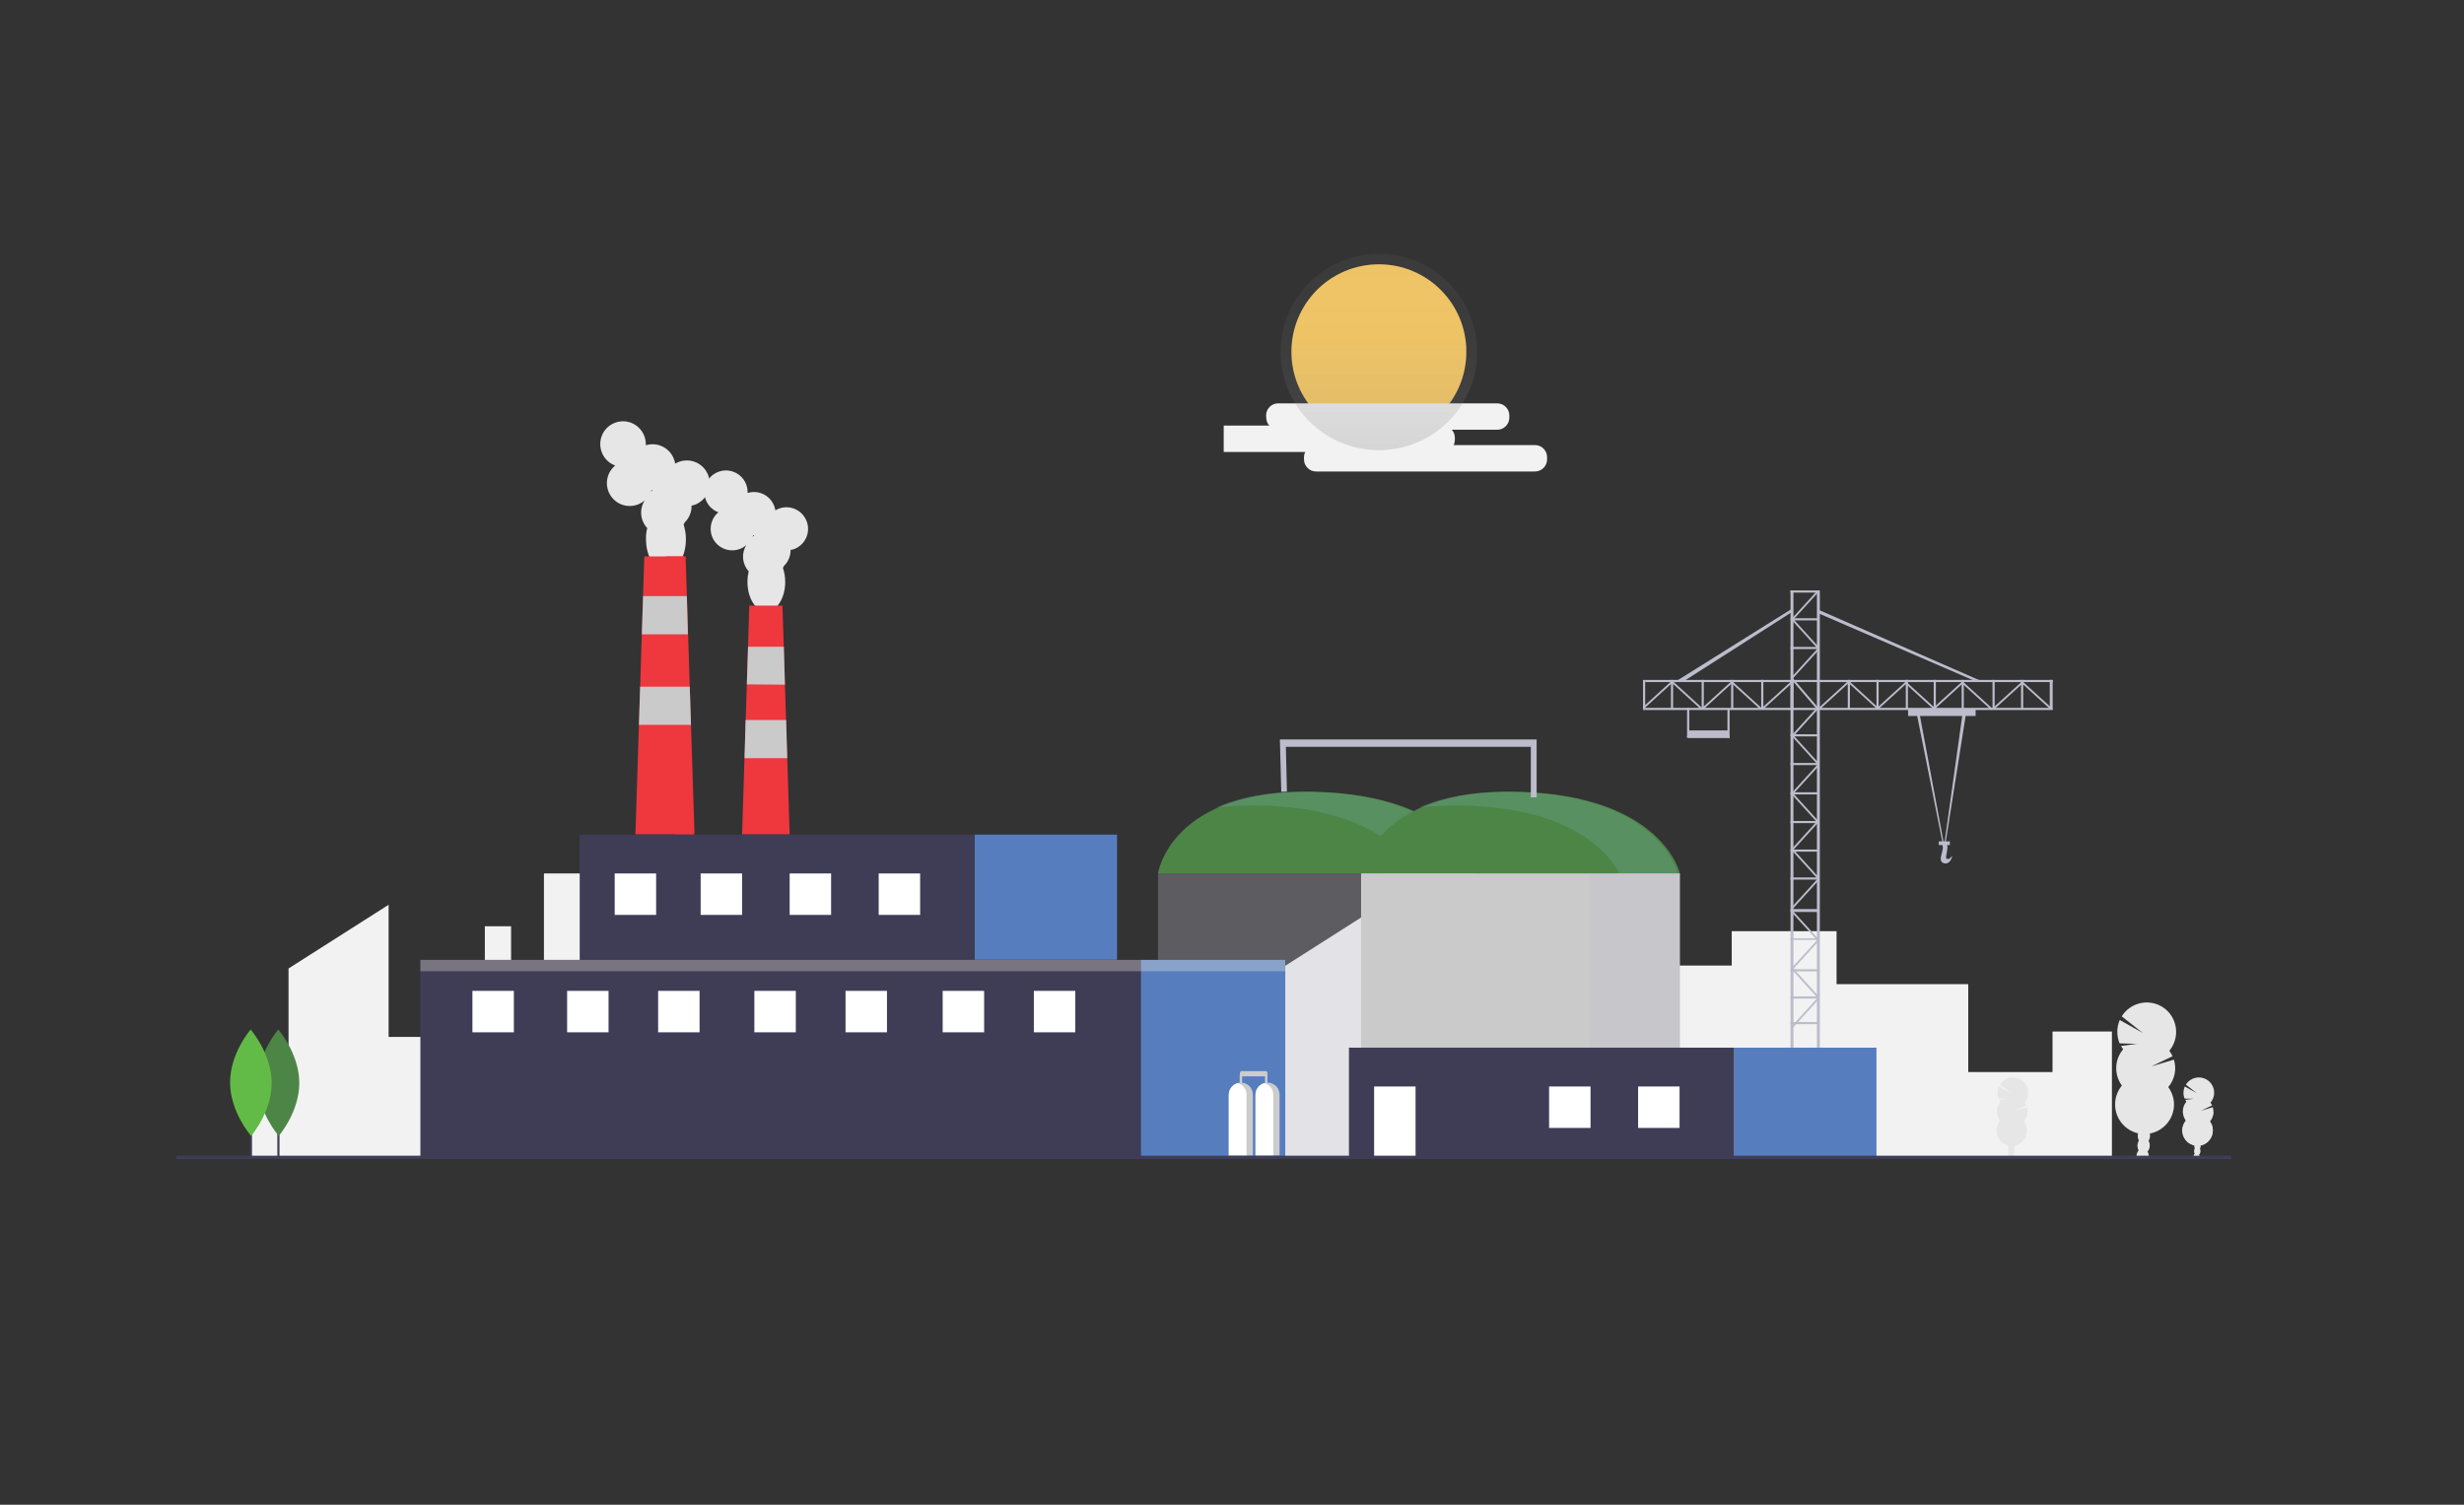 <?xml version="1.0" encoding="utf-8"?>
<!-- Generator: Adobe Illustrator 26.4.1, SVG Export Plug-In . SVG Version: 6.00 Build 0)  -->
<svg version="1.1" id="Layer_1" xmlns="http://www.w3.org/2000/svg" xmlns:xlink="http://www.w3.org/1999/xlink" x="0px" y="0px"
	 viewBox="0 0 1605.4 980.4" style="enable-background:new 0 0 1605.4 980.4;" xml:space="preserve">
<rect x="0" y="0" width="1605.4" height="980.4" fill="#333333" stroke="none"/>
<style type="text/css">
	.st0{fill:#F2F2F2;}
	.st1{fill:#BCBCCC;}
	.st2{fill:#E6E6E6;}
	.st3{fill:#567EBF;}
	.st4{fill:#3F3D56;}
	.st5{fill:#FFFFFF;}
	.st6{opacity:0.1;enable-background:new    ;}
	.st7{fill:#FCCC63;}
	.st8{fill:#43377A;}
	.st9{opacity:0.1;fill:#E6E6E6;enable-background:new    ;}
	.st10{fill:#E2E2E2;}
	.st11{fill:#EF373E;}
	.st12{fill:#62BB46;}
	.st13{fill:#CCCCCC;}
	.st14{fill:#A0616A;}
	.st15{fill:#2F2E41;}
	.st16{fill:url(#SVGID_1_);}
	.st17{fill:url(#SVGID_00000101067279999688537410000013614736467763228301_);}
	.st18{fill:url(#SVGID_00000119099155041787310120000017045120048762256551_);}
	.st19{fill:url(#SVGID_00000072959026072886285540000014928907063152305056_);}
	.st20{opacity:0.3;fill:#BCBCCC;}
	.st21{fill:#4D8547;}
	.st22{fill:#CACACA;}
	.st23{opacity:0.3;fill:#75AAA1;}
	.st24{opacity:0.3;fill:#FFF7E3;}
	.st25{fill:url(#SVGID_00000019656836804192755350000015430843229072750742_);}
	.st26{fill:url(#SVGID_00000049915509197140986710000013404318093981391019_);}
</style>
<g>
	<path class="st7" d="M898.4,172.2c-31.5,0-57,25.5-57,57s25.5,57,57,57s57-25.5,57-57S929.9,172.2,898.4,172.2"/>
	<path class="st0" d="M825,272.1c0,4.3,3.5,7.9,7.9,7.9h142.6c4.3,0,7.9-3.5,7.9-7.9v-1.4c0-4.3-3.5-7.9-7.9-7.9H832.8
		c-4.3,0-7.9,3.5-7.9,7.9"/>
	<path class="st0" d="M797.3,294.5H940c4.3,0,7.9-3.5,7.9-7.9v-1.4c0-4.3-3.5-7.9-7.9-7.9H797.3"/>
	<path class="st0" d="M1000.2,290H857.5c-4.3,0-7.9,3.5-7.9,7.9v1.4c0,4.3,3.5,7.9,7.9,7.9h142.6c4.3,0,7.9-3.5,7.9-7.9v-1.4
		C1008,293.6,1004.5,290,1000.2,290z"/>
	
		<linearGradient id="SVGID_1_" gradientUnits="userSpaceOnUse" x1="840.264" y1="-9873.644" x2="840.264" y2="-9745.691" gradientTransform="matrix(-1 0 0 -1 1738.707 -9580.426)">
		<stop  offset="0" style="stop-color:#808080;stop-opacity:0.25"/>
		<stop  offset="0.54" style="stop-color:#808080;stop-opacity:0.12"/>
		<stop  offset="1" style="stop-color:#808080;stop-opacity:0.1"/>
	</linearGradient>
	<path class="st16" d="M898.4,165.3c-35.3,0-64,28.6-64,64s28.6,64,64,64s64-28.6,64-64S933.8,165.3,898.4,165.3"/>
</g>
<polygon class="st0" points="163.4,754.1 556.8,754.1 738.6,754.1 738.6,671.1 699.4,671.1 699.4,697.8 643.8,697.8 643.8,639.8 
	556.8,639.8 556.8,604.9 487.7,604.9 487.7,627.6 432.8,627.6 432.8,569.1 354.4,569.1 354.4,676.1 333,676.1 333,603.5 
	315.9,603.5 315.9,675.6 253.2,675.6 253.2,589.5 188,631 188,696.9 163.4,696.9 "/>
<polygon class="st0" points="678.9,672.1 678.9,698.5 729.3,698.5 729.3,641.2 808.1,641.2 808.1,697.6 832.3,697.6 832.3,632.5 
	896.7,591.5 896.7,676.6 958.7,676.6 958.7,605.4 975.5,605.4 975.5,677 996.7,677 996.7,571.4 1074.1,571.4 1074.1,629.1 
	1128.3,629.1 1128.3,606.7 1196.6,606.7 1196.6,641.2 1282.4,641.2 1282.4,698.5 1337.3,698.5 1337.3,672.1 1376,672.1 1376,754.1 
	1196.6,754.1 808.1,754.1 643.3,754.1 643.3,672.1 "/>
<rect x="180.7" y="698.5" class="st4" width="1.4" height="54.8"/>
<rect x="754.5" y="569" class="st20" width="207.7" height="185.8"/>
<path class="st21" d="M754.5,569h207.7c0,0-11.5-50.9-105.6-53.1C762.5,513.7,754.5,569,754.5,569z"/>
<path class="st2" d="M519.6,356.7c6.7-4,8.9-12.6,4.9-19.3c-4-6.7-12.6-8.9-19.3-4.9c-0.1-0.7-0.3-1.3-0.5-2
	c-2.3-7.4-10.1-11.6-17.6-9.3c0-0.2,0-0.4,0-0.6c0-5.9-3.7-11.2-9.2-13.2c-7.3-2.7-15.4,1-18.1,8.3c-2.7,7.3,1,15.4,8.3,18.1
	c-0.1,0.1-0.2,0.2-0.3,0.2c-5.8,5.1-6.4,14-1.3,19.8c5.1,5.8,14,6.4,19.8,1.3c-3.4,5.4-2.8,12.4,1.5,17.1c-0.5,2.3-0.8,4.6-0.8,6.9
	c0,10.7,5.5,19.3,12.3,19.3c6.8,0,12.3-8.7,12.3-19.3c0-3.1-0.5-6.2-1.5-9.1c0.3-0.4,0.5-0.9,0.7-1.3c2.7-2.6,4.3-6.3,4.3-10.1
	c0-0.1,0-0.2,0-0.3C516.8,358.1,518.3,357.5,519.6,356.7z M491.4,348.7c-0.4,0.4-0.7,0.8-1.1,1.2c0.2-0.4,0.3-0.8,0.4-1.2
	C490.9,348.7,491.1,348.7,491.4,348.7L491.4,348.7z"/>
<path class="st2" d="M455.1,327.7c7.1-4.2,9.4-13.3,5.2-20.4s-13.3-9.4-20.4-5.2c-0.1-0.7-0.3-1.4-0.5-2.1
	c-2.4-7.9-10.7-12.3-18.6-9.9c0-0.2,0-0.4,0-0.7c0-6.2-3.9-11.8-9.7-14c-7.7-2.8-16.3,1.1-19.1,8.8c-2.8,7.7,1.1,16.3,8.8,19.1
	c-0.1,0.1-0.2,0.2-0.3,0.3c-6.2,5.4-6.8,14.8-1.4,21c5.4,6.2,14.8,6.8,21,1.4c-3.7,5.7-3,13.1,1.6,18.1c-0.6,2.4-0.9,4.8-0.8,7.3
	c0,11.3,5.8,20.5,13,20.5c7.2,0,13-9.2,13-20.5c0-3.3-0.5-6.5-1.5-9.6c0.3-0.5,0.5-0.9,0.7-1.4c2.9-2.8,4.5-6.7,4.5-10.7
	c0-0.1,0-0.2,0-0.3C452.1,329.2,453.7,328.6,455.1,327.7z M425.2,319.3c-0.4,0.4-0.8,0.8-1.1,1.3c0.2-0.4,0.3-0.9,0.5-1.3
	C424.7,319.3,424.9,319.3,425.2,319.3L425.2,319.3z"/>
<polygon class="st11" points="452.5,543.6 414,543.6 419.8,362.5 446.7,362.5 "/>
<polygon class="st11" points="445.8,362.5 434.1,362.5 439.9,543.6 451.6,543.6 "/>
<polygon class="st11" points="514.5,543.6 483.5,543.6 488.2,394.6 509.8,394.6 "/>
<polygon class="st22" points="419,388.4 447.5,388.4 448.2,413.3 418.2,413.3 "/>
<polygon class="st22" points="487.4,421.4 510.7,421.4 511.4,446.1 486.6,445.9 "/>
<polygon class="st22" points="417.1,447.4 449.4,447.4 450.2,472.3 416.3,472.3 "/>
<g>
	<g>
		<rect x="1183.8" y="384.7" class="st1" width="1.9" height="310.6"/>
		<rect x="1166.6" y="384.7" class="st1" width="1.9" height="306.1"/>
		<rect x="1166.6" y="384.7" class="st1" width="18.7" height="1.4"/>
		<rect x="1166.6" y="402.8" class="st1" width="18.7" height="1.4"/>
		
			<rect x="1163.6" y="393.9" transform="matrix(0.673 -0.739 0.739 0.673 92.576 998.573)" class="st1" width="25.4" height="1.2"/>
		
			<rect x="1163.6" y="431.9" transform="matrix(0.673 -0.739 0.739 0.673 64.478 1010.987)" class="st1" width="25.4" height="1.2"/>
		<polygon class="st1" points="1184.4,460.4 1167.3,479.1 1168.1,480.1 1185.2,461.3 		"/>
		
			<rect x="1163.6" y="507.5" transform="matrix(0.673 -0.739 0.739 0.673 8.574 1035.688)" class="st1" width="25.4" height="1.2"/>
		
			<rect x="1163.6" y="544" transform="matrix(0.673 -0.739 0.739 0.673 -18.353 1047.586)" class="st1" width="25.4" height="1.2"/>
		
			<rect x="1163.6" y="582" transform="matrix(0.673 -0.739 0.739 0.673 -46.451 1060.001)" class="st1" width="25.4" height="1.2"/>
		
			<rect x="1163.6" y="621.6" transform="matrix(0.673 -0.739 0.739 0.673 -75.72 1072.933)" class="st1" width="25.4" height="1.2"/>
		
			<rect x="1176.3" y="400.1" transform="matrix(0.739 -0.673 0.673 0.739 28.858 900.015)" class="st1" width="1.2" height="25.4"/>
		<polygon class="st1" points="1168.4,442.2 1185.7,462.3 1184.7,463.2 1167.4,443 		"/>
		<polygon class="st1" points="1185.5,397.6 1289.9,443.3 1287,443.8 1184.8,399.6 		"/>
		<polygon class="st1" points="1093.4,443 1167.3,396.8 1167.3,398.9 1096.5,444.2 		"/>
		<polygon class="st1" points="1266,550.9 1248.9,465.4 1250.8,465.7 1266.5,549.6 		"/>
		<polygon class="st1" points="1267.3,551.3 1280.9,465.1 1278.6,465.5 1266.8,550 		"/>
		
			<rect x="1176.3" y="475.7" transform="matrix(0.739 -0.673 0.673 0.739 -22.054 919.724)" class="st1" width="1.2" height="25.4"/>
		
			<rect x="1176.3" y="513.7" transform="matrix(0.739 -0.673 0.673 0.739 -47.642 929.635)" class="st1" width="1.2" height="25.4"/>
		
			<rect x="1176.3" y="550.1" transform="matrix(0.739 -0.673 0.673 0.739 -72.166 939.123)" class="st1" width="1.2" height="25.4"/>
		
			<rect x="1176.3" y="590.5" transform="matrix(0.739 -0.673 0.673 0.739 -99.366 949.653)" class="st1" width="1.2" height="25.4"/>
		
			<rect x="1176.3" y="627.7" transform="matrix(0.739 -0.673 0.673 0.739 -124.411 959.348)" class="st1" width="1.2" height="25.4"/>
		
			<rect x="1163.6" y="659.6" transform="matrix(0.673 -0.739 0.739 0.673 -103.819 1085.348)" class="st1" width="25.4" height="1.2"/>
		<rect x="1166.6" y="421.5" class="st1" width="18.7" height="1.4"/>
		<rect x="1166.6" y="478.4" class="st1" width="18.7" height="1.4"/>
		<rect x="1166.6" y="497.1" class="st1" width="18.7" height="1.4"/>
		<rect x="1166.6" y="516.2" class="st1" width="18.7" height="1.4"/>
		<rect x="1166.6" y="534.9" class="st1" width="18.7" height="1.4"/>
		<rect x="1166.6" y="553.5" class="st1" width="18.7" height="1.4"/>
		<rect x="1166.6" y="571.7" class="st1" width="18.7" height="1.4"/>
		<rect x="1166.6" y="592.3" class="st1" width="18.7" height="1.9"/>
		<rect x="1166.6" y="611.4" class="st1" width="18.7" height="1"/>
		<rect x="1166.6" y="631.5" class="st1" width="18.7" height="1.4"/>
		<rect x="1166.6" y="649.2" class="st1" width="18.7" height="1.4"/>
		<rect x="1166.6" y="665.9" class="st1" width="18.7" height="1.4"/>
		<rect x="1166.6" y="682.7" class="st1" width="18.7" height="1.4"/>
		<rect x="1071.9" y="461.2" class="st1" width="265.5" height="1.4"/>
		<rect x="1071.9" y="443" class="st1" width="265.5" height="1.4"/>
		<rect x="1335.5" y="443" class="st1" width="1.9" height="19.1"/>
		<rect x="1316.8" y="443" class="st1" width="1.4" height="19.1"/>
		
			<rect x="1326.4" y="439.7" transform="matrix(0.673 -0.739 0.739 0.673 99.023 1128.864)" class="st1" width="1.2" height="25.4"/>
		
			<rect x="1288.4" y="440.7" transform="matrix(0.673 -0.739 0.739 0.673 85.9 1101.078)" class="st1" width="1.2" height="25.4"/>
		
			<rect x="1250.8" y="440.2" transform="matrix(0.673 -0.739 0.739 0.673 73.969 1073.116)" class="st1" width="1.2" height="25.4"/>
		<polygon class="st1" points="1223.1,460.5 1204.4,443.4 1203.6,444.3 1222.8,461.8 		"/>
		
			<rect x="1137.8" y="440.2" transform="matrix(0.673 -0.739 0.739 0.673 37.085 989.639)" class="st1" width="1.2" height="25.4"/>
		
			<rect x="1099" y="440.1" transform="matrix(0.673 -0.739 0.739 0.673 24.461 960.904)" class="st1" width="1.2" height="25.4"/>
		
			<rect x="1296.1" y="452.4" transform="matrix(0.739 -0.673 0.673 0.739 36.137 999.287)" class="st1" width="25.4" height="1.2"/>
		
			<rect x="1257.1" y="452.4" transform="matrix(0.739 -0.673 0.673 0.739 25.982 973.054)" class="st1" width="25.4" height="1.2"/>
		
			<rect x="1220.5" y="452.4" transform="matrix(0.739 -0.673 0.673 0.739 16.428 948.376)" class="st1" width="25.4" height="1.2"/>
		
			<rect x="1182.5" y="452.4" transform="matrix(0.739 -0.673 0.673 0.739 6.522 922.786)" class="st1" width="25.4" height="1.2"/>
		
			<rect x="1145.6" y="452.4" transform="matrix(0.739 -0.673 0.673 0.739 -3.095 897.941)" class="st1" width="25.4" height="1.2"/>
		
			<rect x="1106.6" y="452.4" transform="matrix(0.739 -0.673 0.673 0.739 -13.251 871.708)" class="st1" width="25.4" height="1.2"/>
		
			<rect x="1068" y="451.9" transform="matrix(0.739 -0.673 0.673 0.739 -22.998 845.572)" class="st1" width="25.4" height="1.2"/>
		<rect x="1298.2" y="443" class="st1" width="1.4" height="19.1"/>
		<rect x="1278.1" y="443" class="st1" width="1.4" height="19.1"/>
		<rect x="1259.9" y="443" class="st1" width="1.4" height="19.1"/>
		<rect x="1241.7" y="443" class="st1" width="1.4" height="19.1"/>
		<rect x="1222.6" y="443" class="st1" width="1.4" height="19.1"/>
		<rect x="1203.9" y="443" class="st1" width="1.4" height="19.1"/>
		<rect x="1166.6" y="443" class="st1" width="1.9" height="19.1"/>
		<rect x="1147.5" y="443" class="st1" width="1.4" height="19.1"/>
		<rect x="1127.9" y="443" class="st1" width="1.4" height="19.1"/>
		<rect x="1108.7" y="443" class="st1" width="1.4" height="19.1"/>
		<rect x="1088.7" y="443" class="st1" width="1.4" height="19.1"/>
		<rect x="1099.2" y="461.2" class="st1" width="1.4" height="19.1"/>
		<rect x="1099.2" y="479.4" class="st1" width="27.7" height="1.4"/>
		<polygon class="st1" points="1125.5,480.8 1125.5,462.6 1126.9,462.2 1126.9,480.8 		"/>
		<rect x="1070.5" y="443" class="st1" width="1.4" height="19.6"/>
		<rect x="1243.2" y="461.7" class="st1" width="44" height="4.8"/>
	</g>
	<rect x="1263.2" y="548.2" class="st1" width="7.2" height="2.4"/>
	<path class="st1" d="M1265.3,550.2c2.3,3.4-3.9,10.8,1.4,12.3c2.8,0.8,4.7-2.2,5.2-4.4c0-0.2-0.2-0.3-0.3-0.1
		c-0.6,0.9-2,2.3-3.4,1.4c-1.1-0.7,1.7-7.5,0.2-9.2C1268,549.8,1265,549.7,1265.3,550.2z"/>
</g>
<path class="st23" d="M821.2,524.8c69.1,1.6,93.6,29.5,101.8,44.2h37.7c0,0-11.5-50.9-105.6-53.1c-27.9-0.7-48.2,3.7-63,10.3
	C800.8,525.1,810.4,524.6,821.2,524.8z"/>
<rect x="903.4" y="569" class="st20" width="58.8" height="185.8"/>
<rect x="886.8" y="569" class="st22" width="207.7" height="185.8"/>
<rect x="1035.7" y="569" class="st20" width="58.8" height="185.8"/>
<path class="st21" d="M886.8,569h207.7c0,0-11.5-50.9-105.6-53.1C894.8,513.7,886.8,569,886.8,569z"/>
<path class="st23" d="M953.5,524.8c69.1,1.6,93.6,29.5,101.8,44.2h37.7c0,0-11.5-50.9-105.6-53.1c-27.9-0.7-48.2,3.7-63,10.3
	C933.1,525.1,942.8,524.6,953.5,524.8z"/>
<polygon class="st1" points="1001.2,519.5 997.4,519.5 997.4,486.6 837.8,486.6 838.5,515.8 834.8,515.9 833.9,481.8 1001.2,481.8 
	"/>
<rect x="273.9" y="625.4" class="st4" width="470.5" height="129.4"/>
<rect x="743.4" y="625.4" class="st3" width="94" height="129.4"/>
<rect x="635.1" y="543.8" class="st3" width="92.7" height="81.5"/>
<rect x="377.7" y="543.8" class="st4" width="257.3" height="82.9"/>
<rect x="428.8" y="645.6" class="st5" width="27" height="27"/>
<rect x="369.5" y="645.6" class="st5" width="27" height="27"/>
<rect x="307.8" y="645.6" class="st5" width="27" height="27"/>
<rect x="400.5" y="569.1" class="st5" width="27" height="27"/>
<rect x="456.5" y="569.1" class="st5" width="27" height="27"/>
<rect x="514.5" y="569.1" class="st5" width="27" height="27"/>
<rect x="572.5" y="569.1" class="st5" width="27" height="27"/>
<rect x="550.9" y="645.6" class="st5" width="27" height="27"/>
<rect x="491.5" y="645.6" class="st5" width="27" height="27"/>
<rect x="673.6" y="645.6" class="st5" width="27" height="27"/>
<rect x="614.2" y="645.6" class="st5" width="27" height="27"/>
<rect x="273.9" y="625.4" class="st24" width="563.5" height="7.4"/>
<rect x="1129.9" y="682.6" class="st3" width="92.7" height="72.1"/>
<rect x="878.9" y="682.6" class="st4" width="251" height="72.6"/>
<rect x="895.3" y="707.9" class="st5" width="27" height="46.2"/>
<rect x="1009.3" y="707.9" class="st5" width="27" height="27"/>
<rect x="1067.3" y="707.9" class="st5" width="27" height="27"/>
<polygon class="st22" points="485.8,469.1 512.2,469.1 512.9,494 485.1,494 "/>
<g>
	<path class="st2" d="M1433.2,754.1c0,0.2,0,0.4-0.1,0.6c-1.3-0.2-2.7-0.4-4.1-0.6c0-0.1,0-0.1,0-0.2c0-0.6,0.2-1.1,0.5-1.6
		c0.4-0.6,1-1,1.7-1c0.7,0,1.2,0.5,1.6,1.1C1433.1,753,1433.3,753.5,1433.2,754.1z"/>
	
		<ellipse transform="matrix(3.158516e-02 -1 1 3.158516e-02 635.705 2157.59)" class="st2" cx="1431.3" cy="750.7" rx="2.7" ry="2.1"/>
	
		<ellipse transform="matrix(3.158516e-02 -1 1 3.158516e-02 639.126 2154.481)" class="st2" cx="1431.4" cy="747.4" rx="2.7" ry="2.1"/>
	
		<ellipse transform="matrix(3.158516e-02 -1 1 3.158516e-02 642.544 2151.37)" class="st2" cx="1431.5" cy="744.1" rx="2.7" ry="2.1"/>
	
		<ellipse transform="matrix(3.158516e-02 -1 1 3.158516e-02 645.963 2148.26)" class="st2" cx="1431.6" cy="740.8" rx="2.7" ry="2.1"/>
	<path class="st2" d="M1424.5,717.8c-0.3-0.4-0.5-0.8-0.7-1.2l5.5-0.7l-5.9-0.1c-1.1-2.5-1-5.4,0.1-7.9l7.8,4.4l-7.1-5.6
		c2.9-4.7,9-6.1,13.7-3.2c4.7,2.9,6.1,9,3.2,13.7c-0.3,0.4-0.5,0.8-0.9,1.2c0.4,0.6,0.8,1.2,1.1,1.8l-7.2,3.5l7.6-2.3
		c1,3.2,0.3,6.7-1.9,9.3c3.3,4.4,2.3,10.6-2.1,13.9c-4.4,3.3-10.6,2.3-13.9-2.1c-2.7-3.7-2.6-8.8,0.4-12.3
		C1421.4,726.4,1421.6,721.3,1424.5,717.8L1424.5,717.8z"/>
	<path class="st2" d="M1442.1,724.5c-0.1,2.2-0.9,4.4-2.3,6.1c3.3,4.4,2.3,10.6-2.1,13.9c-4.4,3.3-10.6,2.3-13.9-2.1
		c-2.7-3.7-2.6-8.8,0.4-12.3C1422.9,728.4,1442.1,723.4,1442.1,724.5z"/>
</g>
<g>
	<path class="st2" d="M1312.1,754.1c0,0.2,0,0.4-0.1,0.6c-1.3-0.2-2.7-0.4-4.1-0.6c0-0.1,0-0.1,0-0.2c0-0.6,0.2-1.1,0.5-1.6
		c0.4-0.6,1-1,1.7-1c0.7,0,1.2,0.5,1.6,1.1C1312,753,1312.1,753.5,1312.1,754.1z"/>
	
		<ellipse transform="matrix(3.158516e-02 -1 1 3.158516e-02 518.372 2036.492)" class="st2" cx="1310.1" cy="750.7" rx="2.7" ry="2.1"/>
	
		<ellipse transform="matrix(3.158516e-02 -1 1 3.158516e-02 521.792 2033.383)" class="st2" cx="1310.2" cy="747.4" rx="2.7" ry="2.1"/>
	
		<ellipse transform="matrix(3.158516e-02 -1 1 3.158516e-02 525.211 2030.272)" class="st2" cx="1310.3" cy="744.1" rx="2.7" ry="2.1"/>
	
		<ellipse transform="matrix(3.158516e-02 -1 1 3.158516e-02 528.629 2027.161)" class="st2" cx="1310.4" cy="740.8" rx="2.7" ry="2.1"/>
	<path class="st2" d="M1303.4,717.8c-0.3-0.4-0.5-0.8-0.7-1.2l5.5-0.7l-5.9-0.1c-1.1-2.5-1-5.4,0.1-7.9l7.8,4.4l-7.1-5.6
		c2.9-4.7,9-6.1,13.7-3.2c4.7,2.9,6.1,9,3.2,13.7c-0.3,0.4-0.5,0.8-0.9,1.2c0.4,0.6,0.8,1.2,1.1,1.8l-7.2,3.5l7.6-2.3
		c1,3.2,0.3,6.7-1.9,9.3c3.3,4.4,2.3,10.6-2.1,13.9c-4.4,3.3-10.6,2.3-13.9-2.1c-2.7-3.7-2.6-8.8,0.4-12.3
		C1300.3,726.4,1300.4,721.3,1303.4,717.8L1303.4,717.8z"/>
	<path class="st9" d="M1320.9,724.5c-0.1,2.2-0.9,4.4-2.3,6.1c3.3,4.4,2.3,10.6-2.1,13.9c-4.4,3.3-10.6,2.3-13.9-2.1
		c-2.7-3.7-2.6-8.8,0.4-12.3C1301.7,728.4,1321,723.4,1320.9,724.5z"/>
</g>
<g>
	<path class="st2" d="M1400,753.6c0,0.4-0.1,0.8-0.1,1.2c-2.6-0.4-5.2-0.8-7.9-1.1c0-0.1,0-0.2,0-0.3c0-1.1,0.3-2.2,0.9-3.2
		c0.8-1.2,1.9-2,3.2-1.9c1.3,0,2.4,0.9,3.1,2.1C1399.8,751.3,1400.1,752.4,1400,753.6z"/>
	
		<ellipse transform="matrix(3.158516e-02 -1 1 3.158516e-02 605.455 2118.994)" class="st2" cx="1396.2" cy="747.1" rx="5.2" ry="4"/>
	
		<ellipse transform="matrix(3.158516e-02 -1 1 3.158516e-02 612.038 2113.006)" class="st2" cx="1396.4" cy="740.7" rx="5.2" ry="4"/>
	
		<ellipse transform="matrix(3.158516e-02 -1 1 3.158516e-02 618.623 2107.021)" class="st2" cx="1396.6" cy="734.3" rx="5.2" ry="4"/>
	
		<ellipse transform="matrix(2.998651e-02 -1 1 2.998651e-02 627.465 2101.76)" class="st2" cx="1396.6" cy="727.6" rx="5.2" ry="4"/>
	<path class="st2" d="M1383.3,683.7c-0.5-0.7-1-1.5-1.4-2.2l10.5-1.4l-11.4-0.3c-2-4.9-2-10.3,0.1-15.2l15,8.4l-13.7-10.8
		c5.6-9,17.4-11.7,26.4-6.2c9,5.6,11.7,17.4,6.2,26.4c-0.5,0.8-1,1.5-1.6,2.2c0.8,1.1,1.5,2.3,2.1,3.6l-13.8,6.6l14.7-4.4
		c1.9,6.2,0.5,12.9-3.7,17.9c6.3,8.5,4.5,20.5-4.1,26.8c-8.5,6.3-20.5,4.5-26.8-4.1c-5.2-7.1-4.9-16.9,0.7-23.7
		C1377.3,700.2,1377.6,690.4,1383.3,683.7L1383.3,683.7z"/>
	<path class="st9" d="M1417.1,696.6c-0.1,4.3-1.7,8.4-4.5,11.7c6.3,8.5,4.5,20.5-4.1,26.8c-8.5,6.3-20.5,4.5-26.8-4.1
		c-5.2-7.1-4.9-16.9,0.7-23.7C1380,704,1417.1,694.4,1417.1,696.6z"/>
</g>
<path class="st21" d="M195,705.4c0.1,19.2-13.4,34.7-13.4,34.7s-13.6-15.5-13.7-34.6c-0.1-19.2,13.4-34.7,13.4-34.7
	S194.9,686.3,195,705.4z"/>
<rect x="162.8" y="698.5" class="st4" width="1.4" height="54.8"/>
<path class="st12" d="M177,705.4c0.1,19.2-13.4,34.7-13.4,34.7s-13.6-15.5-13.7-34.6c-0.1-19.2,13.4-34.7,13.4-34.7
	S176.9,686.3,177,705.4z"/>
<g>
	<g>
		<path class="st13" d="M809.3,701.1c0-0.9-0.3-1.6-0.8-1.6l0,0c-0.4,0-0.8,0.7-0.8,1.6v9.3c0,0.9,0.3,1.6,0.8,1.6l0,0
			c0.4,0,0.8-0.7,0.8-1.6V701.1z"/>
		<path class="st13" d="M825.8,701.1c0-0.9-0.3-1.6-0.8-1.6l0,0c-0.4,0-0.8,0.7-0.8,1.6v9.3c0,0.9,0.3,1.6,0.8,1.6l0,0
			c0.4,0,0.8-0.7,0.8-1.6V701.1z"/>
		<path class="st13" d="M825.8,699.6c0-1-0.4-1.7-0.8-1.7h-16.3c-0.5,0-0.8,0.8-0.8,1.7l0,0c0,1,0.4,1.7,0.8,1.7H825
			C825.5,701.3,825.8,700.6,825.8,699.6L825.8,699.6z"/>
	</g>
	<g>
		<path class="st13" d="M816.3,713.3v39.6h-15.7v-39.6c0-3.6,2.5-6.7,5.8-7.6c0.7-0.2,1.4-0.3,2.1-0.3c2.2,0,4.1,0.9,5.6,2.3
			C815.4,709.1,816.3,711.1,816.3,713.3z"/>
		<path class="st5" d="M812.2,713.3v39.6h-11.6v-39.6c0-3.6,2.5-6.7,5.8-7.6c1.3,0.4,2.5,1.1,3.5,2
			C811.3,709.1,812.2,711.1,812.2,713.3z"/>
	</g>
	<g>
		<path class="st13" d="M833.7,713.3v39.6H818v-39.6c0-3.6,2.5-6.7,5.8-7.6c0.7-0.2,1.4-0.3,2.1-0.3c2.2,0,4.1,0.9,5.6,2.3
			C832.8,709.1,833.7,711.1,833.7,713.3z"/>
		<path class="st5" d="M829.6,713.3v39.6H818v-39.6c0-3.6,2.5-6.7,5.8-7.6c1.3,0.4,2.5,1.1,3.5,2
			C828.7,709.1,829.6,711.1,829.6,713.3z"/>
	</g>
</g>
<rect x="114.9" y="753" class="st4" width="1338.9" height="2.2"/>
<rect x="1100" y="475.9" class="st1" width="26.4" height="4.7"/>
</svg>

